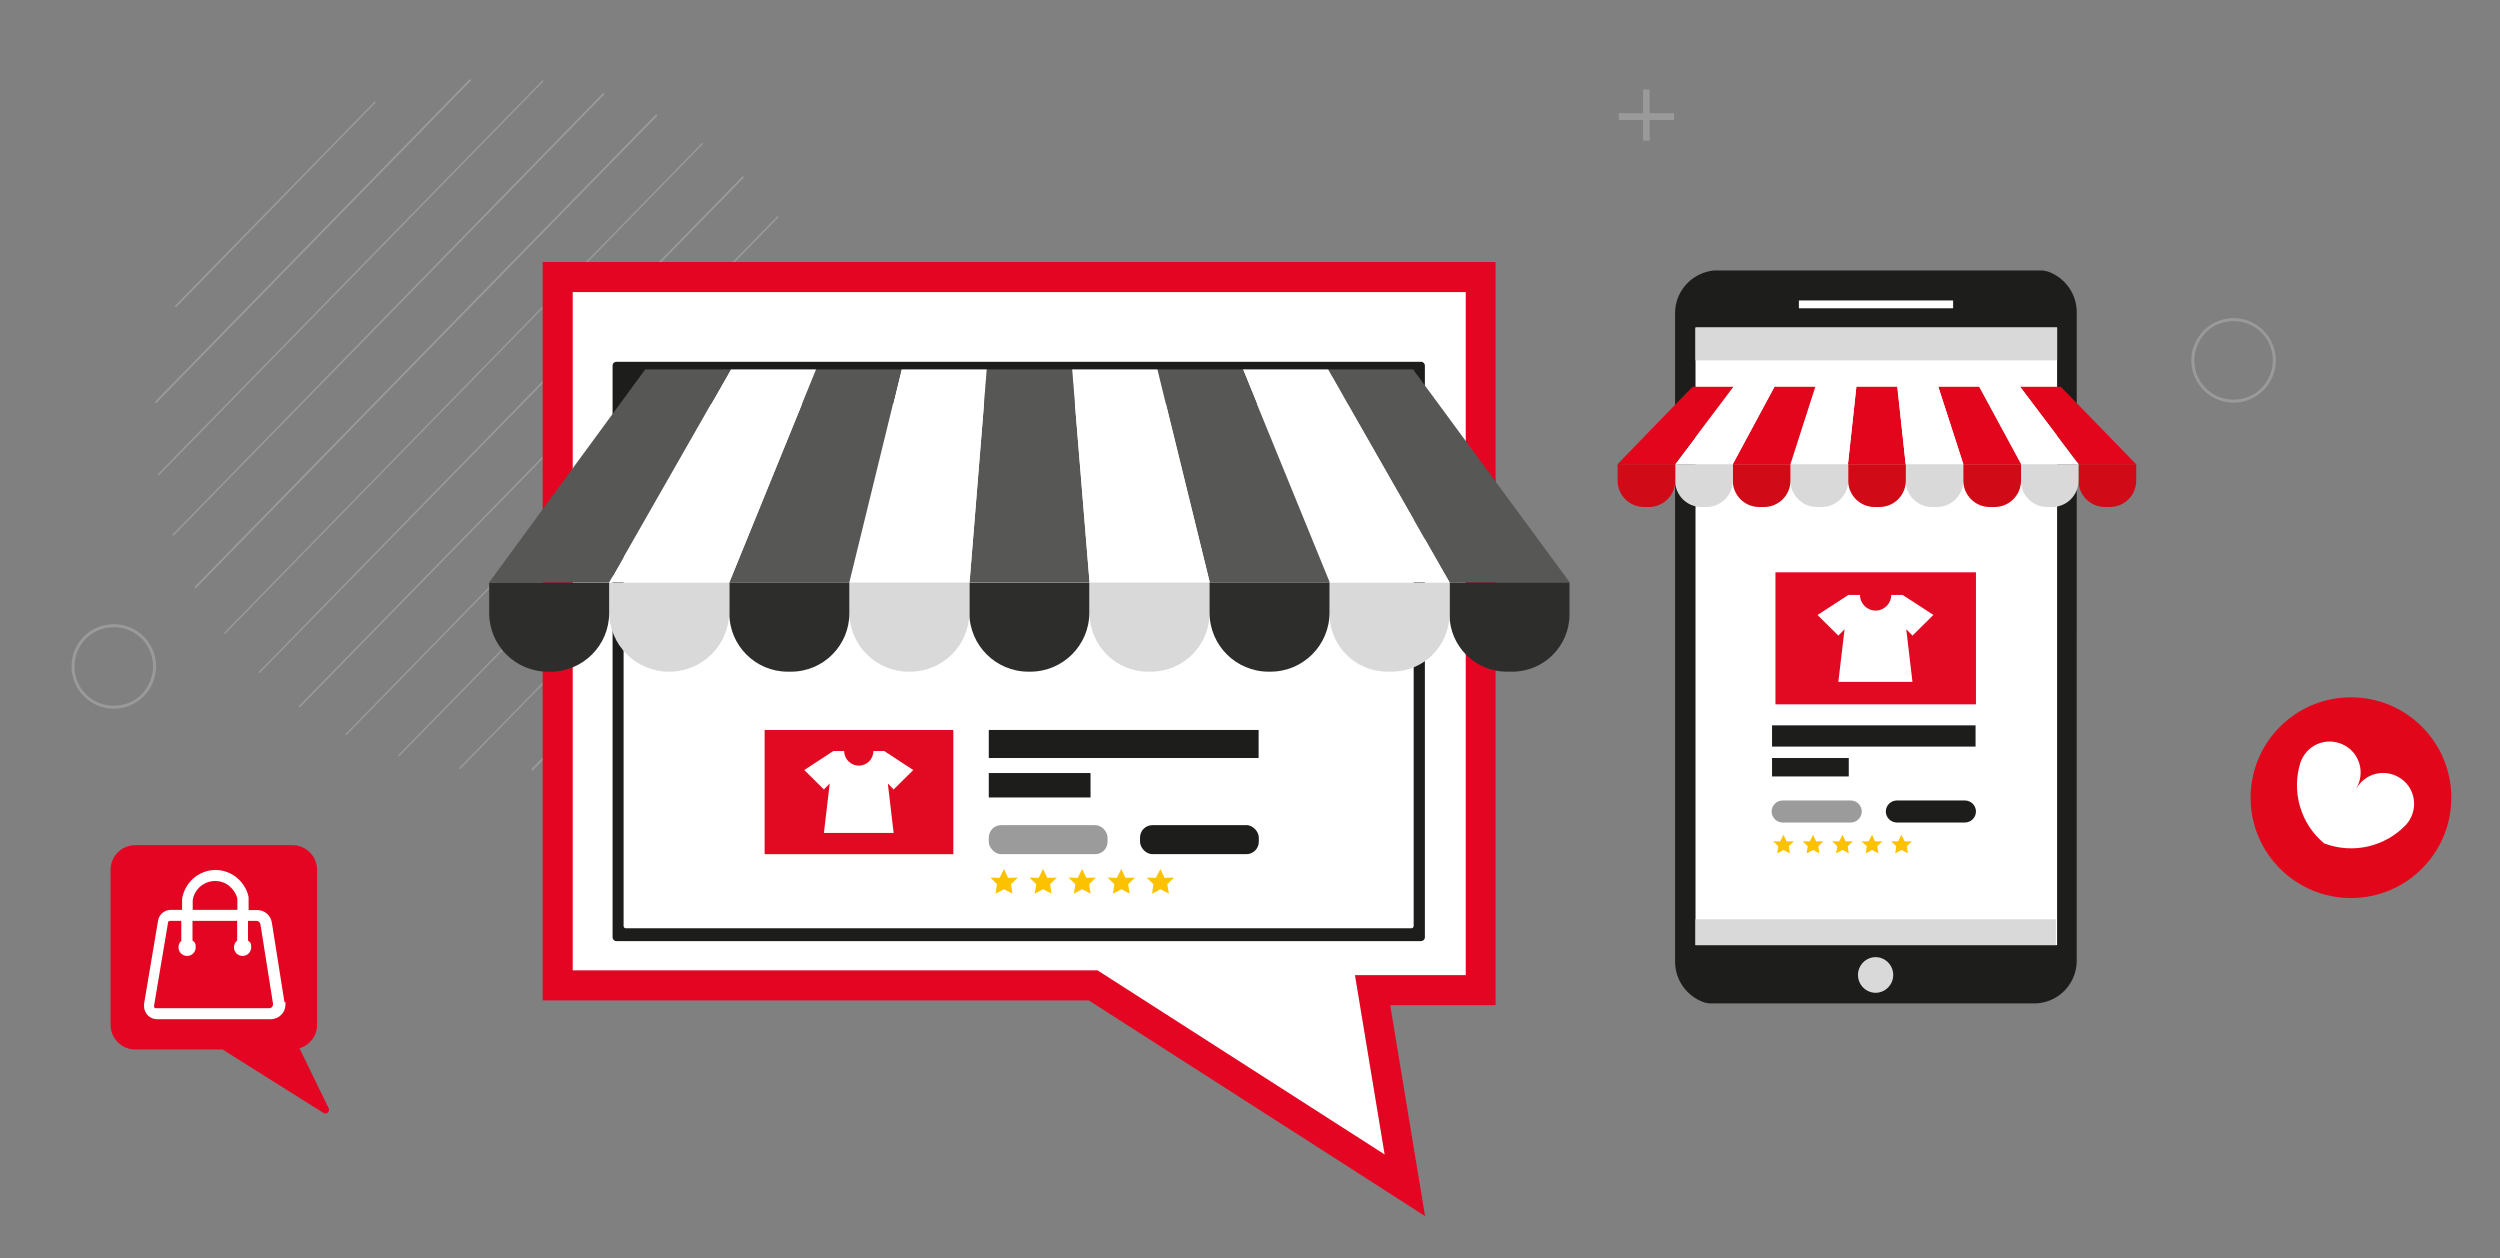 <?xml version="1.0" encoding="UTF-8"?>
<svg id="Ebene_2" data-name="Ebene 2" xmlns="http://www.w3.org/2000/svg" version="1.1" viewBox="0 0 1248 628">
  <rect x="0" y="0" width="1248" height="628" fill="#808080" stroke="none"/>
  <defs>
    <style>
      .cls-1 {
        fill: #e2061a;
      }

      .cls-1, .cls-2, .cls-3, .cls-4, .cls-5, .cls-6, .cls-7, .cls-8, .cls-9, .cls-10, .cls-11, .cls-12, .cls-13, .cls-14, .cls-15 {
        stroke-width: 0px;
      }

      .cls-2 {
        fill: #9b9a9a;
      }

      .cls-3 {
        fill: #fcc200;
      }

      .cls-4 {
        fill: #d10a17;
      }

      .cls-5 {
        fill: #575756;
      }

      .cls-6 {
        fill: #d9d9d9;
      }

      .cls-7 {
        fill: none;
      }

      .cls-8 {
        fill: #1d1d1b;
      }

      .cls-9 {
        fill: #9c9b9b;
      }

      .cls-10 {
        fill: #e2051b;
      }

      .cls-11 {
        fill: #e20a22;
      }

      .cls-12 {
        fill: #797473;
      }

      .cls-13 {
        fill: #fff;
      }

      .cls-14 {
        fill: #e30521;
      }

      .cls-15 {
        fill: #2d2d2b;
      }
    </style>
  </defs>
  <g>
    <polyline class="cls-2" points="149.7 353.1 388.7 108.4 388.2 107.8 149.1 352.6"/>
    <polyline class="cls-2" points="370.7 88 129 335.6 129.5 336.1 371.5 88.5"/>
    <polyline class="cls-2" points="402.7 130.5 172.4 366.5 172.9 367 403.2 131.1"/>
    <polyline class="cls-2" points="229.6 384 421.7 187.5 421.2 187 229.1 383.5"/>
    <polyline class="cls-2" points="414 156.6 198.7 377.1 199.2 377.6 414.5 157.4"/>
    <polyline class="cls-2" points="265.7 384.8 423 223.6 422.5 223.1 265.2 384"/>
    <polyline class="cls-2" points="97.6 293.8 328.1 57.8 327.6 57 97.1 293"/>
    <polyline class="cls-2" points="87.8 153.5 187.6 51.1 187.1 50.6 87.3 152.7"/>
    <polyline class="cls-2" points="78 201.2 235.3 40 234.5 39.5 77.2 200.7"/>
    <polyline class="cls-2" points="270.9 40 78.7 236.8 79.3 237.3 271.4 40.5"/>
    <polyline class="cls-2" points="86.5 267.5 301.8 47 301 46.5 86 267"/>
    <polyline class="cls-2" points="350.6 71.2 111.8 316 112.3 316.5 351.1 71.7"/>
    <path class="cls-2" d="M1136.4,180.2h0M1115,158.8c-11.6,0-21.1,9.5-21.1,21.1s9.5,21.1,21.1,21.1,21.1-9.5,21.1-21.1h-1.5c0,5.4-2.3,10.3-5.7,13.9-3.4,3.6-8.5,5.7-13.9,5.7s-10.3-2.1-13.9-5.7c-3.6-3.6-5.7-8.5-5.7-13.9s2.3-10.3,5.7-13.9c3.4-3.6,8.5-5.7,13.9-5.7s10.3,2.1,13.9,5.7c3.6,3.6,5.7,8.5,5.7,13.9h1.5c0-11.6-9.5-21.1-21.1-21.1"/>
    <path class="cls-2" d="M78.2,332.7h0M56.8,311.6c-11.9,0-21.1,9.5-21.1,21.1s9.5,21.1,21.1,21.1,21.1-9.5,21.1-21.1h-1.5c0,5.4-2.3,10.3-5.7,13.9-3.4,3.6-8.5,5.7-13.9,5.7s-10.3-2.1-13.9-5.7c-3.6-3.6-5.7-8.5-5.7-13.9s2.1-10.3,5.7-13.9c3.6-3.6,8.5-5.7,13.9-5.7s10.3,2.1,13.9,5.7c3.6,3.6,5.7,8.5,5.7,13.9h1.5c0-11.9-9.5-21.1-21.1-21.1"/>
    <polygon class="cls-2" points="976.2 436.1 976.2 410.4 972.9 410.4 972.9 436.1 946.8 436.1 946.8 439.2 972.9 439.2 972.9 461.4 976.2 461.4 976.2 439.2 1002.3 439.2 1002.3 436.1 976.2 436.1"/>
    <polygon class="cls-2" points="823.5 56.5 823.5 44.7 820.2 44.7 820.2 56.5 808.1 56.5 808.1 59.9 820.2 59.9 820.2 70.2 823.5 70.2 823.5 59.9 835.7 59.9 835.7 56.5 823.5 56.5"/>
    <line class="cls-7" x1="834.1" y1="116.4" x2="834.1" y2="116.4"/>
  </g>
  <g>
    <g>
      <path class="cls-14" d="M164,553.1l-14.5-29.8c5.1-1.5,8.8-6.2,8.8-11.7v-77.4c0-6.7-5.5-12.3-12.3-12.3h-78.5c-6.8,0-12.3,5.5-12.3,12.3v77.4c0,6.7,5.5,12.3,12.3,12.3h43.6l50.4,31.7c1.6.9,3.3-.7,2.6-2.4Z"/>
      <path class="cls-13" d="M142,500.3l-6.3-39.8c-.6-3.6-3.6-6.2-7.3-6.2h-4.3v-6.1h0c0,0,0-.2,0-.2v-.2c-.8-3.8-2.9-7.2-5.8-9.6-3-2.5-6.8-3.9-10.7-3.9h0c-4.1,0-8,1.5-11.1,4.2-3,2.7-5,6.3-5.6,10.3h0c0,.1,0,.2,0,.2h0v5.2h-5.6c-3.2,0-5.9,2.3-6.4,5.4l-7,41.6c0,.4,0,.7,0,1.1,0,1.7.7,3.3,1.9,4.6,1.2,1.2,2.9,1.9,4.6,1.9h56.7c2,0,3.9-.8,5.3-2.2,1.4-1.4,2.1-3.2,2.1-5.2,0-.4,0-.8,0-1.2ZM96.2,449.4c.4-2.6,1.7-5,3.7-6.8,2.1-1.8,4.7-2.8,7.5-2.8,2.7,0,5.2.9,7.2,2.6,1.9,1.6,3.3,3.8,3.9,6.2v5.6h-22.3v-4.8ZM90.7,469.5c-1,.8-1.6,2-1.6,3.4,0,2.4,1.9,4.3,4.3,4.3s4.3-1.9,4.3-4.3-.6-2.5-1.6-3.4v-9.8h22.3v9.8c-1,.8-1.6,2-1.6,3.4,0,2.4,1.9,4.3,4.3,4.3s4.3-1.9,4.3-4.3-.6-2.5-1.6-3.4v-9.8h4.3c.9,0,1.7.7,1.9,1.6l6.3,39.8c0,.1,0,.2,0,.3,0,.5-.2,1-.5,1.3-.4.4-.8.6-1.3.6h-56.6c-.3,0-.5,0-.7-.3-.2-.2-.3-.4-.3-.7v-.2s7-41.6,7-41.6c0-.5.5-.8,1-.8h5.6v9.8Z"/>
    </g>
    <g>
      <polygon class="cls-13" points="545.7 492 278.4 492 278.4 138.3 739.1 138.3 739.1 494.3 685.2 494.3 701.3 591.7 545.7 492"/>
      <path class="cls-14" d="M731.7,145.8v341h-55.3l14.8,89.5-143.3-91.9h-262V145.8h445.8M746.6,130.8h-475.7v368.6h272.6l139.6,89.5,28.3,18.2-5.5-33.2-11.9-72.1h52.6V130.8Z"/>
    </g>
    <g>
      <g>
        <g>
          <path class="cls-8" d="M307.7,180.6h401.7c1.1,0,1.9.9,1.9,1.9v285.4c0,1.1-.9,1.9-1.9,1.9h-401.7c-1.1,0-1.9-.9-1.9-1.9V182.5c0-1.1.9-1.9,1.9-1.9Z"/>
          <rect class="cls-13" x="377.6" y="135.2" width="261.9" height="394.4" rx="1.1" ry="1.1" transform="translate(840.9 -176.1) rotate(90)"/>
          <g>
            <path class="cls-13" d="M708.4,191c0,2.8-2.3,5.1-5.1,5.1s-5.1-2.3-5.1-5.1,2.3-5.1,5.1-5.1,5.1,2.3,5.1,5.1Z"/>
            <path class="cls-13" d="M691.5,191c0,2.8-2.3,5.1-5.1,5.1s-5.1-2.3-5.1-5.1,2.3-5.1,5.1-5.1,5.1,2.3,5.1,5.1Z"/>
            <path class="cls-13" d="M674.5,191c0,2.8-2.3,5.1-5.1,5.1s-5.1-2.3-5.1-5.1,2.3-5.1,5.1-5.1,5.1,2.3,5.1,5.1Z"/>
          </g>
        </g>
        <g>
          <path class="cls-6" d="M574.6,335.3h-1.4c-16.2,0-29.3-13.1-29.3-29.3v-15.3h59.9v15.3c0,16.2-13.1,29.3-29.3,29.3Z"/>
          <path class="cls-15" d="M514.4,335.3h-1c-16.3,0-29.5-13.2-29.5-29.5v-15h59.9v15c0,16.3-13.2,29.5-29.5,29.5Z"/>
          <path class="cls-6" d="M454.4,335.3h-.8c-16.3,0-29.6-13.2-29.6-29.6v-15h59.9v15c0,16.3-13.2,29.6-29.6,29.6Z"/>
          <path class="cls-15" d="M395,335.3h-1.8c-16,0-29.1-13-29.1-29.1v-15.5h59.9v15.5c0,16-13,29.1-29.1,29.1Z"/>
          <path class="cls-6" d="M334.2,335.3h-.3c-16.5,0-29.8-13.4-29.8-29.8v-14.7h59.9v14.7c0,16.5-13.4,29.8-29.8,29.8Z"/>
          <path class="cls-15" d="M755,335.3h-2.8c-15.8,0-28.6-12.8-28.6-28.6v-16h59.9v16c0,15.8-12.8,28.6-28.6,28.6Z"/>
          <path class="cls-6" d="M694.7,335.3h-2.1c-16,0-28.9-12.9-28.9-28.9v-15.6h59.9v15.6c0,16-12.9,28.9-28.9,28.9Z"/>
          <path class="cls-15" d="M634.3,335.3h-1c-16.3,0-29.5-13.2-29.5-29.5v-15.1h59.9v15.1c0,16.3-13.2,29.5-29.5,29.5Z"/>
          <path class="cls-15" d="M274.8,335.3h-1.3c-16.2,0-29.3-13.1-29.3-29.3v-15.2h59.9v15.2c0,16.2-13.1,29.3-29.3,29.3Z"/>
          <polygon class="cls-5" points="535.2 184.4 492.6 184.4 484 290.7 543.9 290.7 535.2 184.4"/>
          <polygon class="cls-13" points="492.6 184.4 450 184.4 424 290.7 484 290.7 492.6 184.4"/>
          <polygon class="cls-5" points="450 184.4 407.4 184.4 364.1 290.7 424 290.7 450 184.4"/>
          <polygon class="cls-13" points="407.4 184.4 364.8 184.4 304.1 290.7 364.1 290.7 407.4 184.4"/>
          <polygon class="cls-5" points="364.8 184.4 322.1 184.4 244.2 290.7 304.1 290.7 364.8 184.4"/>
          <polygon class="cls-5" points="705.4 184.4 662.8 184.4 723.6 290.7 783.6 290.7 705.4 184.4"/>
          <polygon class="cls-13" points="663 184.4 620.4 184.4 663.7 290.7 723.6 290.7 663 184.4"/>
          <polygon class="cls-5" points="620.4 184.4 577.8 184.4 603.9 290.7 663.8 290.7 620.4 184.4"/>
          <polygon class="cls-13" points="577.8 184.4 535.2 184.4 543.9 290.7 603.9 290.7 577.8 184.4"/>
        </g>
      </g>
      <g>
        <rect class="cls-8" x="493.6" y="364.4" width="134.7" height="14"/>
        <rect class="cls-8" x="493.6" y="385.9" width="50.8" height="12.2"/>
        <g>
          <polygon class="cls-3" points="504.7 441.4 508.1 438.1 503.2 438.2 501.2 433.8 499 438.2 494.4 438.1 497.7 441.4 497 446 497 446.1 497 446.1 497 446.1 497 446.1 501.2 443.9 505.4 446.1 505.4 446.1 505.4 446.1 504.7 441.4"/>
          <polygon class="cls-3" points="524.2 441.4 527.6 438.1 522.8 438.2 520.7 433.8 518.5 438.2 513.9 438.1 517.3 441.4 516.5 446 516.5 446.1 516.5 446.1 516.5 446.1 516.5 446.1 520.7 443.9 524.9 446.1 524.9 446.1 524.9 446.1 524.2 441.4"/>
          <polygon class="cls-3" points="543.7 441.4 547.1 438.1 542.3 438.2 540.2 433.8 538 438.2 533.4 438.1 536.8 441.4 536.1 446 536.1 446.1 536.1 446.1 536.1 446.1 536.1 446.1 540.2 443.9 544.4 446.1 544.4 446.1 544.4 446.1 543.7 441.4"/>
          <polygon class="cls-3" points="563.2 441.4 566.6 438.1 561.8 438.2 559.8 433.8 557.5 438.2 552.9 438.1 556.3 441.4 555.6 446 555.6 446.1 555.6 446.1 555.6 446.1 555.6 446.1 559.8 443.9 563.9 446.1 563.9 446.1 563.9 446.1 563.2 441.4"/>
          <polygon class="cls-3" points="582.7 441.4 586.1 438.1 581.3 438.2 579.3 433.8 577 438.2 572.4 438.1 575.8 441.4 575.1 446 575.1 446.1 575.1 446.1 575.1 446.1 575.1 446.1 579.3 443.9 583.5 446.1 583.5 446.1 583.5 446.1 582.7 441.4"/>
        </g>
        <g>
          <rect class="cls-11" x="381.7" y="364.4" width="94.2" height="62"/>
          <path class="cls-13" d="M455.9,384.4l-14.5-9.5h-5.4c0,4.1-3.3,7.3-7.3,7.3s-7.3-3.3-7.3-7.3h-.3s-5.1,0-5.1,0l-14.5,9.5,9.8,9.7,2.9-3-2.9,24.7h34.8l-2.9-24.7,2.9,3,9.8-9.7Z"/>
        </g>
      </g>
    </g>
    <g>
      <rect class="cls-9" x="493.6" y="411.9" width="59.3" height="14.5" rx="6.2" ry="6.2"/>
      <rect class="cls-8" x="569.1" y="411.9" width="59.3" height="14.5" rx="6.2" ry="6.2"/>
    </g>
    <g>
      <polyline class="cls-12" points="895.8 238.2 844.5 290.7 844.8 291 896.1 238.5 895.8 238.2"/>
      <path class="cls-8" d="M1022.6,135.7h0c-.4-.2-.9-.3-1.3-.4-.1,0-.3,0-.5-.1-.2,0-.3,0-.5-.1-.2,0-.3,0-.5-.1-.2,0-.3,0-.5,0-.2,0-.4,0-.5,0-.1,0-.3,0-.5,0-.2,0-.4,0-.6,0-.1,0-.3,0-.4,0-.2,0-.4,0-.7,0-.1,0-.2,0-.3,0-.3,0-.7,0-1,0h-157.9c-.4,0-.7,0-1.1,0-.7,0-1.4.1-2.1.2-.4,0-.7.1-1,.2-9,1.9-15.9,9.4-16.9,18.7,0,.7-.1,1.4-.1,2.2v323.8c0,9.2,5.9,17.1,14,20.1h.1c.4.2.8.3,1.2.4.2,0,.3,0,.5.1.2,0,.3,0,.5.1.2,0,.3,0,.5.1.2,0,.3,0,.5,0,.2,0,.4,0,.5,0,.1,0,.3,0,.5,0,.2,0,.4,0,.6,0,.1,0,.3,0,.4,0,.2,0,.4,0,.7,0,.1,0,.2,0,.3,0,.3,0,.7,0,1,0h157.9c.7,0,1.5,0,2.2-.1,10-1,18-9,19-19.1,0-.7.1-1.4.1-2.2V155.8c0-9.2-5.9-17.1-14-20.1Z"/>
      <rect class="cls-13" x="846.4" y="163.5" width="180.5" height="308.3"/>
      <path class="cls-13" d="M898.2,150h76.6c.1,0,.2,0,.2.2v3.5c0,.1,0,.2-.2.2h-76.6c-.1,0-.2,0-.2-.2v-3.5c0-.1,0-.2.2-.2Z"/>
      <path class="cls-6" d="M945.1,486.7c0,4.9-4,8.9-8.8,8.9s-8.8-4-8.8-8.9,4-8.9,8.8-8.9,8.8,4,8.8,8.9Z"/>
      <rect class="cls-6" x="846.4" y="458.9" width="179.9" height="12.9"/>
      <rect class="cls-6" x="846.4" y="163.5" width="180.5" height="16.4"/>
      <path class="cls-6" d="M966.9,253.1h-2.4c-7.3,0-13.2-5.9-13.2-13.2v-8.2h28.8v8.2c0,7.3-5.9,13.2-13.2,13.2Z"/>
      <path class="cls-4" d="M938.2,253.1h-2.4c-7.3,0-13.2-5.9-13.2-13.2v-8.2h28.8v8.2c0,7.3-5.9,13.2-13.2,13.2Z"/>
      <path class="cls-6" d="M909.4,253.1h-2.4c-7.3,0-13.2-5.9-13.2-13.2v-8.2h28.8v8.2c0,7.3-5.9,13.2-13.2,13.2Z"/>
      <path class="cls-4" d="M880.6,253.1h-2.4c-7.3,0-13.2-5.9-13.2-13.2v-8.2h28.8v8.2c0,7.3-5.9,13.2-13.2,13.2Z"/>
      <path class="cls-6" d="M851.8,253.1h-2.4c-7.3,0-13.2-5.9-13.2-13.2v-8.2h28.8v8.2c0,7.3-5.9,13.2-13.2,13.2Z"/>
      <path class="cls-4" d="M1053.2,253.1h-2.4c-7.3,0-13.2-5.9-13.2-13.2v-8.2h28.8v8.2c0,7.3-5.9,13.2-13.2,13.2Z"/>
      <path class="cls-6" d="M1024.4,253.1h-2.4c-7.3,0-13.2-5.9-13.2-13.2v-8.2h28.8v8.2c0,7.3-5.9,13.2-13.2,13.2Z"/>
      <path class="cls-4" d="M995.7,253.1h-2.4c-7.3,0-13.2-5.9-13.2-13.2v-8.2h28.8v8.2c0,7.3-5.9,13.2-13.2,13.2Z"/>
      <path class="cls-4" d="M823.1,253.1h-2.4c-7.3,0-13.2-5.9-13.2-13.2v-8.2h28.8v8.2c0,7.3-5.9,13.2-13.2,13.2Z"/>
      <polygon class="cls-10" points="947.2 193.1 926.7 193.1 922.5 231.7 951.3 231.7 947.2 193.1"/>
      <polygon class="cls-13" points="926.7 193.1 906.2 193.1 893.8 231.7 922.5 231.7 926.7 193.1"/>
      <polygon class="cls-10" points="906.2 193.1 885.8 193.1 865 231.7 893.8 231.7 906.2 193.1"/>
      <polygon class="cls-13" points="885.8 193.1 865.3 193.1 836.2 231.7 865 231.7 885.8 193.1"/>
      <polygon class="cls-10" points="865.3 193.1 844.9 193.1 807.5 231.7 836.2 231.7 865.3 193.1"/>
      <polygon class="cls-10" points="1028.8 193.1 1008.4 193.1 1037.6 231.7 1066.3 231.7 1028.8 193.1"/>
      <polygon class="cls-13" points="1008.5 193.1 988 193.1 1008.8 231.7 1037.6 231.7 1008.5 193.1"/>
      <polygon class="cls-10" points="988 193.1 967.6 193.1 980.1 231.7 1008.9 231.7 988 193.1"/>
      <polygon class="cls-13" points="967.6 193.1 947.1 193.1 951.3 231.7 980.1 231.7 967.6 193.1"/>
      <rect class="cls-8" x="884.6" y="362.1" width="101.6" height="10.6"/>
      <rect class="cls-8" x="884.6" y="378.4" width="38.3" height="9.2"/>
      <polygon class="cls-3" points="893 422.4 895.5 420 891.9 420 890.3 416.7 888.7 420 885.2 420 887.7 422.4 887.2 425.9 887.2 426 887.2 426 887.2 426 887.2 426 890.3 424.3 893.5 426 893.5 426 893.5 426 893 422.4"/>
      <polygon class="cls-3" points="907.7 422.4 910.2 420 906.6 420 905.1 416.7 903.4 420 899.9 420 902.4 422.4 901.9 425.9 901.9 426 901.9 426 901.9 426 901.9 426 905.1 424.3 908.2 426 908.2 426 908.2 426 907.7 422.4"/>
      <polygon class="cls-3" points="922.4 422.4 925 420 921.3 420 919.8 416.7 918.1 420 914.6 420 917.2 422.4 916.6 425.9 916.6 426 916.6 426 916.6 426 916.6 426 919.8 424.3 922.9 426 922.9 426 922.9 426 922.4 422.4"/>
      <polygon class="cls-3" points="937.1 422.4 939.7 420 936 420 934.5 416.7 932.8 420 929.3 420 931.9 422.4 931.4 425.9 931.3 426 931.4 426 931.4 426 931.4 426 934.5 424.3 937.7 426 937.7 426 937.7 426 937.1 422.4"/>
      <polygon class="cls-3" points="951.9 422.4 954.4 420 950.8 420 949.2 416.7 947.5 420 944.1 420 946.6 422.4 946.1 425.9 946.1 426 946.1 426 946.1 426 946.1 426 949.2 424.3 952.4 426 952.4 426 952.4 426 951.9 422.4"/>
      <path class="cls-9" d="M923.9,410.6h-34c-3,0-5.5-2.5-5.5-5.5s2.5-5.5,5.5-5.5h34c3,0,5.5,2.5,5.5,5.5s-2.5,5.5-5.5,5.5Z"/>
      <path class="cls-8" d="M980.9,410.6h-34c-3,0-5.5-2.5-5.5-5.5s2.5-5.5,5.5-5.5h34c3,0,5.5,2.5,5.5,5.5s-2.5,5.5-5.5,5.5Z"/>
      <rect class="cls-11" x="886.3" y="285.7" width="100.1" height="65.9"/>
      <path class="cls-13" d="M965.2,307l-15.4-10h-5.7c0,4.3-3.5,7.8-7.8,7.8s-7.8-3.5-7.8-7.8h-.3s-5.5,0-5.5,0l-15.4,10,10.4,10.3,3.1-3.2-3.1,26.3h37l-3.1-26.3,3.1,3.2,10.4-10.3Z"/>
    </g>
    <g>
      <circle class="cls-1" cx="1173.6" cy="398.2" r="50.1"/>
      <path class="cls-13" d="M1197.5,388c-7.4-4.3-16.8-1.9-21.1,5.5h-.1c4.3-7.4,1.9-16.9-5.5-21.2-7.4-4.3-16.8-1.9-21.1,5.5-.5.9-1,1.9-1.3,2.8h0c-4.6,14.5,0,30.6,11.8,40.4,14.4,5.5,30.6,1.7,41-9.4h0c.7-.8,1.3-1.6,1.8-2.5,4.3-7.4,1.9-16.8-5.5-21.1h0Z"/>
    </g>
  </g>
</svg>